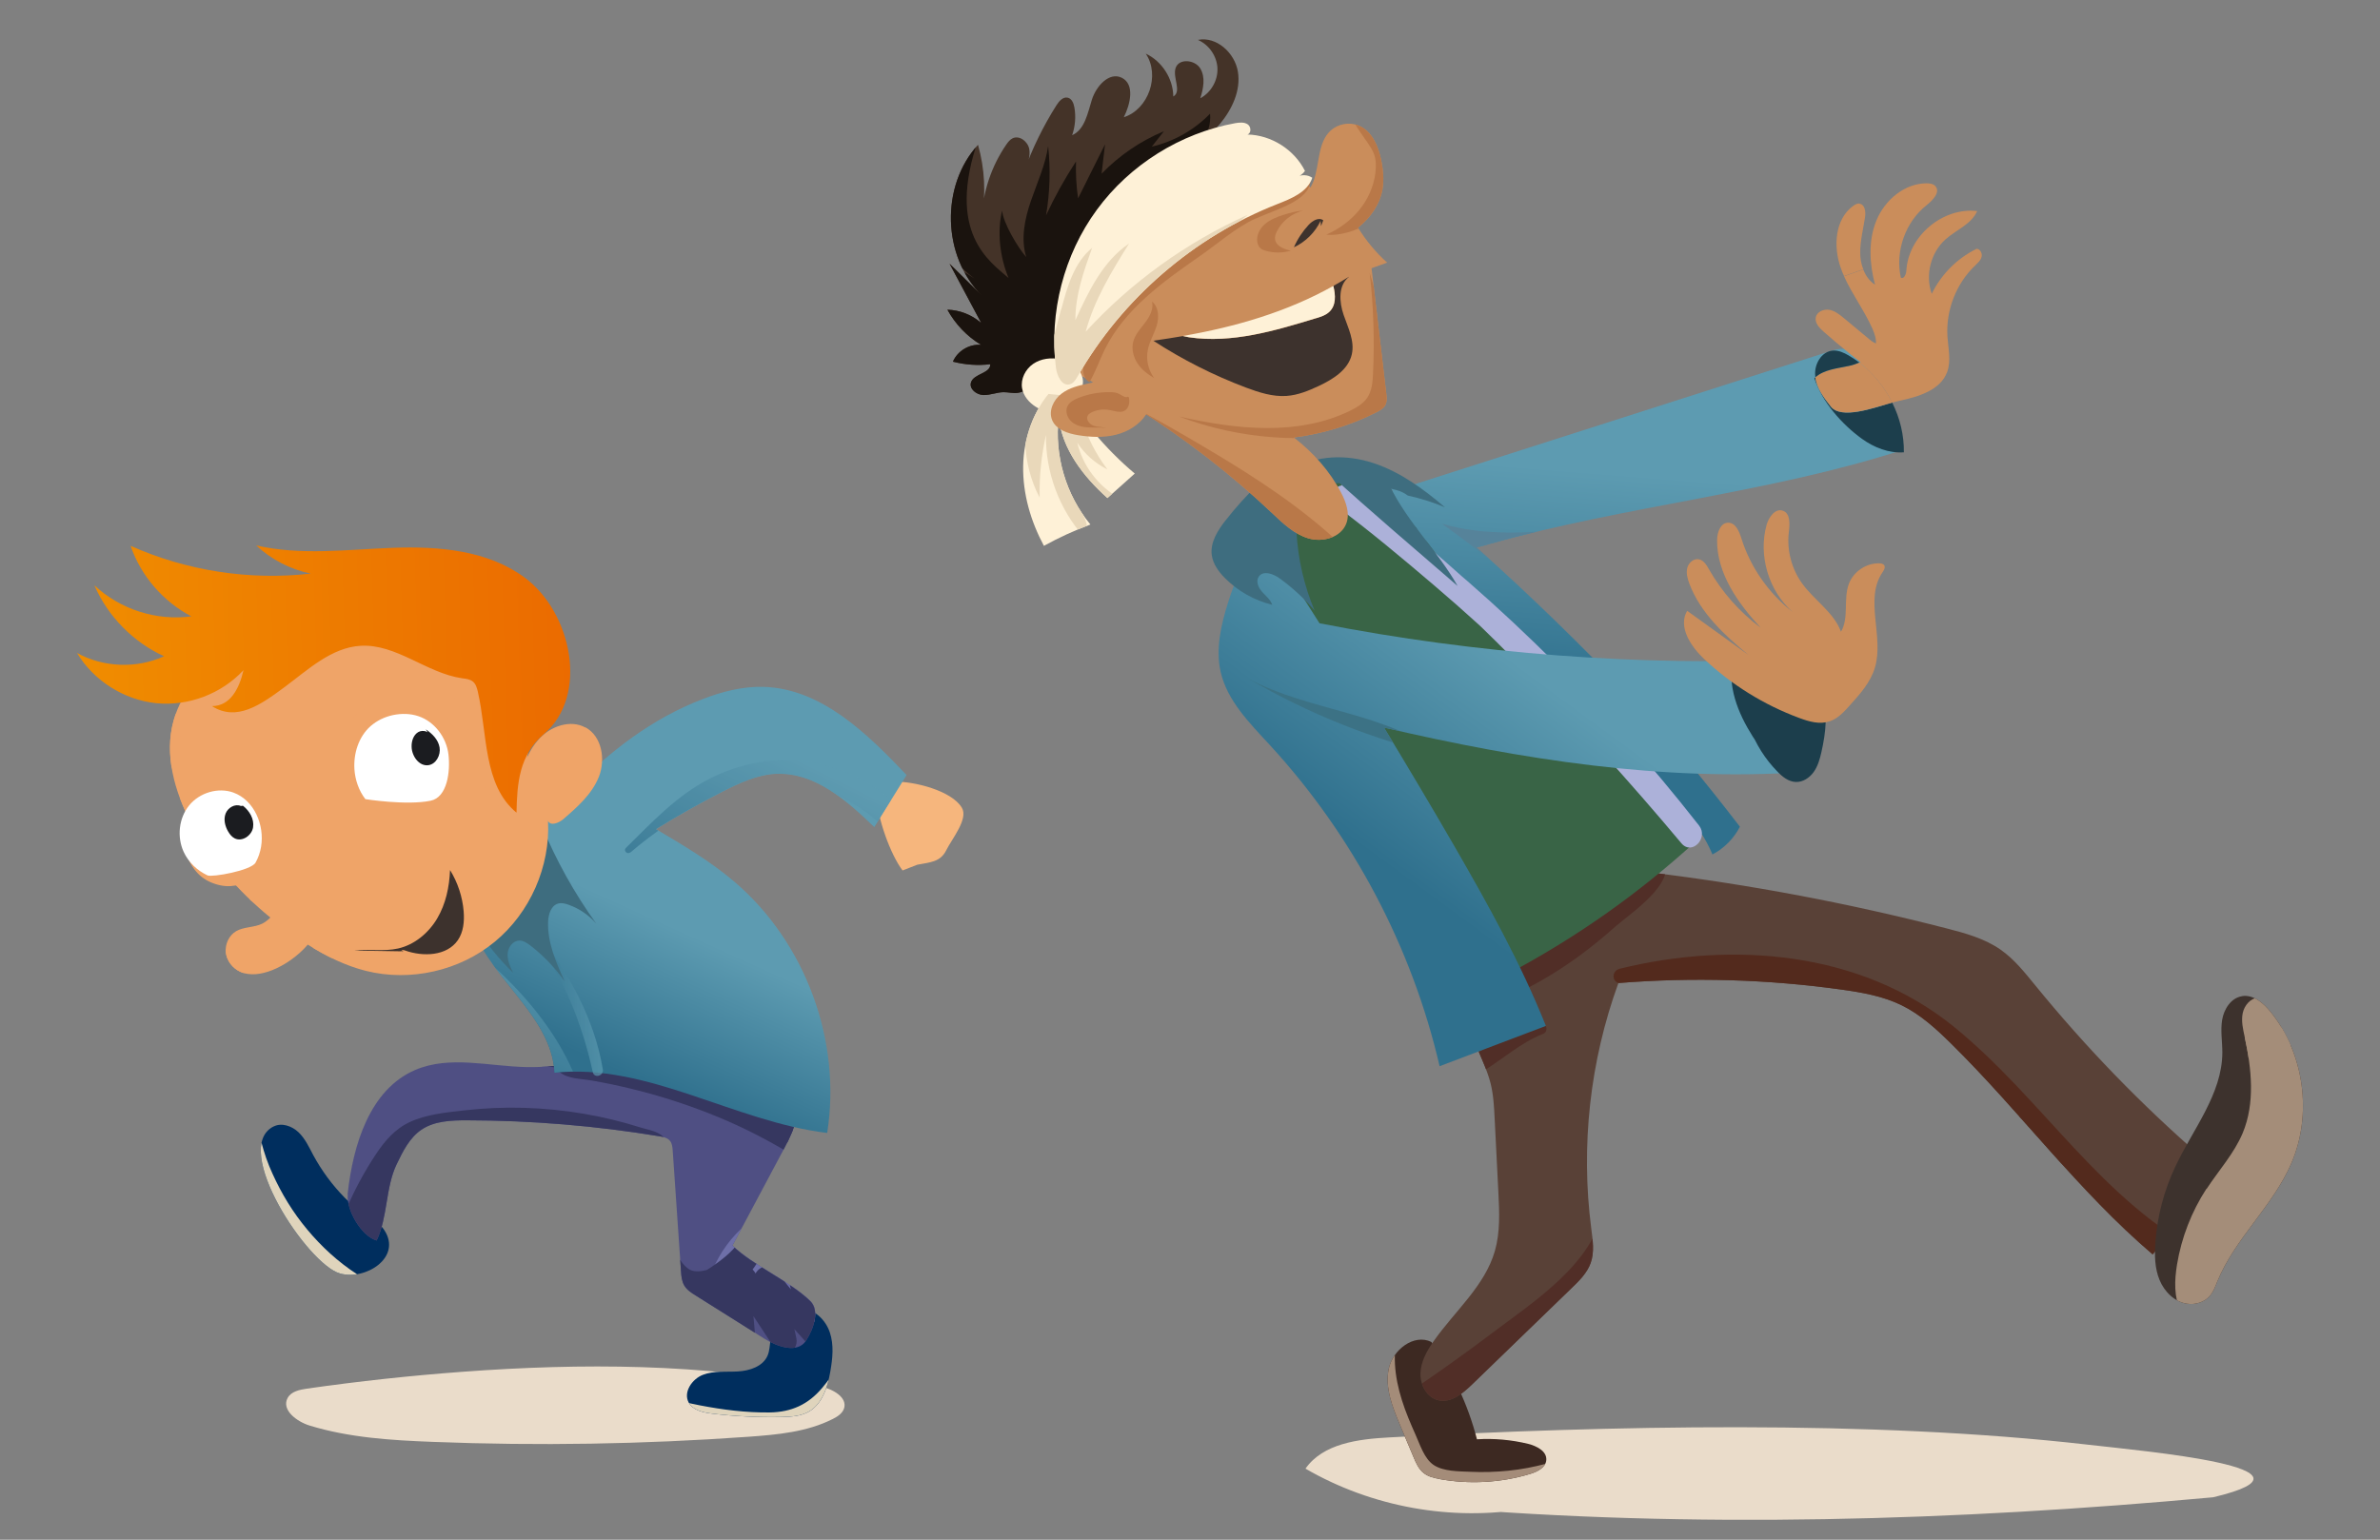 <?xml version="1.0" encoding="UTF-8"?>
<svg xmlns="http://www.w3.org/2000/svg" xmlns:xlink="http://www.w3.org/1999/xlink" viewBox="0 0 240.94 155.91">
  <rect x="0" y="0" width="240.94" height="155.91" fill="#808080" stroke="none"/>
  <defs>
    <style>
      .cls-1 {
        fill: none;
      }

      .cls-2 {
        fill: #3e6d7f;
      }

      .cls-3 {
        fill: #512e27;
      }

      .cls-4 {
        fill: #a48c79;
      }

      .cls-5 {
        fill: #eadcca;
      }

      .cls-6 {
        fill: #1a130e;
      }

      .cls-7 {
        opacity: .68;
      }

      .cls-7, .cls-8 {
        mix-blend-mode: multiply;
      }

      .cls-9 {
        fill: url(#New_Gradient_Swatch);
      }

      .cls-10 {
        fill: #dfd4bc;
      }

      .cls-11 {
        fill: url(#linear-gradient);
      }

      .cls-12 {
        fill: #532a1d;
      }

      .cls-13 {
        fill: #594137;
      }

      .cls-14 {
        fill: #3c7285;
      }

      .cls-15 {
        isolation: isolate;
      }

      .cls-16 {
        fill: #002e5e;
      }

      .cls-17 {
        fill: #1c3e4c;
      }

      .cls-18 {
        fill: #e9d8ba;
      }

      .cls-19 {
        clip-path: url(#clippath-11);
      }

      .cls-20 {
        clip-path: url(#clippath-16);
      }

      .cls-21 {
        clip-path: url(#clippath-10);
      }

      .cls-22 {
        clip-path: url(#clippath-15);
      }

      .cls-23 {
        clip-path: url(#clippath-13);
      }

      .cls-24 {
        clip-path: url(#clippath-14);
      }

      .cls-25 {
        clip-path: url(#clippath-12);
      }

      .cls-26 {
        clip-path: url(#clippath-1);
      }

      .cls-27 {
        clip-path: url(#clippath-3);
      }

      .cls-28 {
        clip-path: url(#clippath-4);
      }

      .cls-29 {
        clip-path: url(#clippath-2);
      }

      .cls-30 {
        clip-path: url(#clippath-7);
      }

      .cls-31 {
        clip-path: url(#clippath-6);
      }

      .cls-32 {
        clip-path: url(#clippath-9);
      }

      .cls-33 {
        clip-path: url(#clippath-8);
      }

      .cls-34 {
        clip-path: url(#clippath-5);
      }

      .cls-35 {
        fill: #b97848;
      }

      .cls-36 {
        fill: #4f4f83;
      }

      .cls-37 {
        fill: #3d2922;
      }

      .cls-38 {
        fill: #fef1d7;
      }

      .cls-39 {
        fill: #fff;
      }

      .cls-40 {
        fill: #1b1c20;
      }

      .cls-41 {
        fill: #6e6fa8;
      }

      .cls-42 {
        fill: #acb1d9;
      }

      .cls-43 {
        fill: #f6b67d;
      }

      .cls-44 {
        fill: url(#New_Gradient_Swatch-5);
      }

      .cls-45 {
        fill: url(#New_Gradient_Swatch-7);
      }

      .cls-46 {
        fill: url(#New_Gradient_Swatch-4);
      }

      .cls-47 {
        fill: url(#New_Gradient_Swatch-6);
      }

      .cls-48 {
        fill: url(#New_Gradient_Swatch-9);
      }

      .cls-49 {
        fill: url(#New_Gradient_Swatch-8);
      }

      .cls-50 {
        fill: url(#New_Gradient_Swatch-3);
      }

      .cls-51 {
        fill: url(#New_Gradient_Swatch-2);
      }

      .cls-52 {
        fill: #3d322d;
      }

      .cls-53 {
        fill: #efa468;
      }

      .cls-54 {
        fill: #443328;
      }

      .cls-55 {
        fill: #363760;
      }

      .cls-56 {
        fill: #ca8d5b;
      }

      .cls-57 {
        fill: #a48d79;
      }

      .cls-58 {
        fill: #a98757;
      }

      .cls-59 {
        clip-path: url(#clippath);
      }

      .cls-60 {
        fill: #396446;
      }

      .cls-61 {
        fill: #56839a;
      }
    </style>
    <clipPath id="clippath">
      <path class="cls-16" d="M27.69,114.07c.82-.42,1.86-.06,2.53.58s1.06,1.5,1.49,2.31c.86,1.59,1.94,3.05,3.21,4.34,1.09,1.11,3.15,2,3.98,3.25,1.83,2.77-1.88,5.12-4.48,4.4-3.27-.91-11.07-12.67-6.74-14.88Z"/>
    </clipPath>
    <clipPath id="clippath-1">
      <path class="cls-16" d="M84.06,138.86c.23-1.31.37-2.68-.05-3.94s-1.54-2.37-2.87-2.4c-1.61-.03-2.88,1.53-3.13,3.13-.09.55-.09,1.12-.31,1.63-.48,1.09-1.81,1.52-3,1.59s-2.43-.09-3.54.34-2.01,1.76-1.44,2.81c.44.79,1.47,1.01,2.37,1.12,2.35.28,4.72.39,7.08.34.93-.02,1.9-.08,2.71-.54,1.38-.79,1.9-2.5,2.18-4.07Z"/>
    </clipPath>
    <clipPath id="clippath-2">
      <path class="cls-36" d="M35.21,120.95c-.17,1.57,1.4,4.24,2.92,4.66,1.13-2.36.89-5.35,2.02-7.71.63-1.31,1.3-2.68,2.5-3.5,1.32-.9,3.02-.96,4.62-.96,6.51.01,13.03.55,19.45,1.61.42.07.88.16,1.13.5.19.26.22.6.25.92.28,4.08.56,8.16.84,12.24.03.5.08,1.02.33,1.45.26.45.72.75,1.16,1.02,2.3,1.45,4.6,2.9,6.9,4.34,1.35.85,3.41,1.57,4.27.23.75-1.17,1.42-3.04.43-4.01-2.05-2.01-5.83-3.62-7.88-5.62,1.74-3.27,3.48-6.53,5.22-9.8,1.09-2.05,2.17-4.64.85-6.55-1.01-1.46-2.97-1.81-4.73-2.05-3.7-.49-7.43-.99-11.16-.76-3.7.23-7.36,1.17-11.06,1.09-3.78-.08-7.75-1.2-11.23.29-4.61,1.97-6.31,7.6-6.85,12.59Z"/>
    </clipPath>
    <linearGradient id="New_Gradient_Swatch" data-name="New Gradient Swatch" x1="64.23" y1="191.81" x2="71.13" y2="177.75" gradientTransform="translate(-6.69 -80.93) rotate(-1.74)" gradientUnits="userSpaceOnUse">
      <stop offset="0" stop-color="#2f708d"/>
      <stop offset="1" stop-color="#5d9bb1"/>
    </linearGradient>
    <clipPath id="clippath-3">
      <path class="cls-9" d="M78.63,78.36c3.86-.15,7.1,2.71,9.88,5.39,1.09-1.76,2.18-3.51,3.27-5.27-4.01-4.23-8.66-8.77-14.49-8.93-2.11-.06-4.19.48-6.16,1.24-10.21,3.92-17.19,13.22-23.61,22.07,1.39,5.91,8.31,9.7,8.61,15.76,9.43-1,18.19,4.96,27.61,6.1,1.48-9.31-2.19-19.28-9.36-25.41-2.43-2.08-5.21-3.72-7.96-5.35,2.19-1.36,4.44-2.63,6.73-3.8,1.73-.89,3.55-1.73,5.49-1.81Z"/>
    </clipPath>
    <linearGradient id="New_Gradient_Swatch-2" data-name="New Gradient Swatch" x1="69.74" y1="60.38" x2="70.18" y2="59.5" gradientTransform="matrix(1,0,0,1,0,0)" xlink:href="#New_Gradient_Swatch"/>
    <linearGradient id="New_Gradient_Swatch-3" data-name="New Gradient Swatch" x1="77.8" y1="93.18" x2="84.83" y2="78.85" gradientTransform="matrix(1,0,0,1,0,0)" xlink:href="#New_Gradient_Swatch"/>
    <linearGradient id="New_Gradient_Swatch-4" data-name="New Gradient Swatch" x1="50.78" y1="113.2" x2="56.8" y2="100.95" gradientTransform="matrix(1,0,0,1,0,0)" xlink:href="#New_Gradient_Swatch"/>
    <linearGradient id="New_Gradient_Swatch-5" data-name="New Gradient Swatch" x1="54.04" y1="101.73" x2="60.79" y2="101.73" gradientTransform="matrix(1,0,0,1,0,0)" xlink:href="#New_Gradient_Swatch"/>
    <clipPath id="clippath-4">
      <path class="cls-53" d="M59.25,73.66c-1.51-.82-3.48-.13-4.65,1.13-.52.56-.92,1.21-1.24,1.9,1.14-4.84-.9-10.43-5.16-13.1-2.57-1.61-5.66-2.17-8.67-2.48-2.54-.26-5.13-.37-7.64.14-3.19.66-6.11,2.3-8.68,4.3-2.5,1.94-4.8,4.38-5.64,7.43-.95,3.43.09,7.13,1.74,10.28,1.96,3.74,4.78,6.97,8.06,9.65-.27.27-.56.49-.83.62-.82.4-1.83.3-2.62.75-.73.42-1.15,1.31-1.06,2.15.09.84.67,1.6,1.44,1.96,1,.46,2.19.26,3.22-.14,1.25-.48,2.65-1.44,3.64-2.6,1.83,1.16,3.79,2.13,5.89,2.66,4.49,1.12,9.47,0,13.04-2.95,3.57-2.94,5.63-7.62,5.39-12.24.24.55,1.08.22,1.54-.17,1.43-1.23,2.91-2.54,3.61-4.3.69-1.76.3-4.1-1.36-5Z"/>
    </clipPath>
    <linearGradient id="linear-gradient" x1="10.02" y1="150.83" x2="59.88" y2="150.83" gradientTransform="translate(-6.69 -80.93) rotate(-1.74)" gradientUnits="userSpaceOnUse">
      <stop offset="0" stop-color="#f08d00"/>
      <stop offset="1" stop-color="#eb6b00"/>
    </linearGradient>
    <clipPath id="clippath-5">
      <path class="cls-37" d="M145.7,149.76c3.05.56,6.22.38,9.19-.51.74-.22,1.6-.65,1.65-1.42.06-.89-.97-1.41-1.84-1.63-1.69-.41-3.45-.57-5.18-.46-.91-3.53-2.49-6.89-4.62-9.86-1.76-.86-3.91.8-4.31,2.72s.37,3.86,1.13,5.67c.46,1.08.91,2.17,1.37,3.25.26.62.54,1.27,1.08,1.67.44.33.99.47,1.54.56Z"/>
    </clipPath>
    <clipPath id="clippath-6">
      <path class="cls-13" d="M167.14,88.35c10.08,1.23,20.07,3.12,29.9,5.65,1.92.49,3.87,1.03,5.49,2.16,1.39.97,2.46,2.33,3.54,3.65,5.08,6.23,10.69,12.03,16.76,17.3.31.27.64.57.69.98.04.32-.12.64-.27.92-1.52,2.83-3.3,5.51-5.32,8.01-7.49-6.38-13.38-14.41-20.38-21.32-1.53-1.51-3.13-2.98-5.06-3.92-1.89-.92-4-1.29-6.09-1.58-7.47-1.04-15.05-1.26-22.56-.66-2.88,7.9-3.83,16.5-2.75,24.84.15,1.17.34,2.4-.06,3.51-.36,1.01-1.16,1.8-1.93,2.54-3.36,3.25-6.71,6.5-10.07,9.75-.94.91-2.12,1.9-3.4,1.61-1.15-.25-1.86-1.53-1.83-2.71s.63-2.27,1.31-3.24c2.13-3.06,5.21-5.61,6.23-9.19.54-1.9.45-3.92.35-5.89-.13-2.51-.25-5.01-.38-7.52-.06-1.19-.12-2.38-.41-3.54-.38-1.51-1.13-2.9-1.65-4.36-1.62-4.59-.72-9.99,2.31-13.81,3.03-3.82,8.08-5.92,12.92-5.39"/>
    </clipPath>
    <clipPath id="clippath-7">
      <path class="cls-52" d="M226.95,100.87c1.16-.2,2.2.7,2.94,1.62,3.4,4.23,4.22,10.37,2.06,15.34-1.87,4.31-5.68,7.56-7.47,11.91-.21.51-.39,1.04-.75,1.46-.55.66-1.48.94-2.33.81-1.27-.19-2.29-1.22-2.78-2.41s-.51-2.51-.42-3.79c.19-2.64.87-5.24,2-7.64,1.79-3.83,4.76-7.37,4.78-11.59,0-1.11-.2-2.22-.02-3.31s.89-2.21,1.98-2.39Z"/>
    </clipPath>
    <clipPath id="clippath-8">
      <path class="cls-57" d="M223.39,120.38c1.23-1.88,2.78-3.58,3.65-5.65,1.27-3.04.9-6.51.2-9.74-.17-.79-.36-1.6-.2-2.39s.79-1.55,1.59-1.57c.75-.02,1.36.56,1.86,1.11,3.67,4.03,6.61,9.16,6.32,14.6-.35,6.4-4.98,11.65-9.36,16.33-.79.84-1.65,1.73-2.79,1.97-1.58.33-3.19-.78-3.89-2.24s-.64-3.15-.38-4.75c.45-2.73,1.47-5.36,2.98-7.68Z"/>
    </clipPath>
    <linearGradient id="New_Gradient_Swatch-6" data-name="New Gradient Swatch" x1="150.46" y1="331.45" x2="154.66" y2="309.51" gradientTransform="translate(-21.64 -242.49) rotate(-6.32)" xlink:href="#New_Gradient_Swatch"/>
    <linearGradient id="New_Gradient_Swatch-7" data-name="New Gradient Swatch" x1="150.46" y1="331.45" x2="154.66" y2="309.51" gradientTransform="translate(-21.64 -242.49) rotate(-6.32)" xlink:href="#New_Gradient_Swatch"/>
    <clipPath id="clippath-9">
      <path class="cls-45" d="M149.45,55.44c.5-.12,1-.26,1.49-.4,13.73-3.85,28.12-5.1,41.68-9.48-1.11-2.49-2.21-4.98-3.32-7.47-.55-1.24-1.34-2.66-2.69-2.76-.48-.04-.96.11-1.42.26-14.4,4.61-28.79,9.22-43.19,13.83-.44-.09-.88-.17-1.32-.23.09.19.2.37.3.56-.41.13-.83.26-1.24.4l3.62,3.28s.02.03.03.04c.2.56.58,1.02,1.05,1.38,1.11,1.45,2.22,2.91,3.12,4.48,8.5,7.35,17.45,15.34,23.09,22.78,1.04,1.38,2.05,2.81,2.71,4.41,1.18-.62,2.17-1.62,2.78-2.81-3.51-4.56-7.15-9.03-11.11-13.2-4.71-4.94-10.13-10.25-15.56-15.08Z"/>
    </clipPath>
    <linearGradient id="New_Gradient_Swatch-8" data-name="New Gradient Swatch" x1="124.12" y1="345.48" x2="140.63" y2="327.54" gradientTransform="translate(-21.64 -242.49) rotate(-6.32)" xlink:href="#New_Gradient_Swatch"/>
    <linearGradient id="New_Gradient_Swatch-9" data-name="New Gradient Swatch" x1="124.12" y1="345.48" x2="140.63" y2="327.54" gradientTransform="translate(-21.64 -242.49) rotate(-6.32)" xlink:href="#New_Gradient_Swatch"/>
    <clipPath id="clippath-10">
      <path class="cls-48" d="M182.15,66.77c-16.26.69-32.6-.54-48.57-3.66-1.85-2.93-3.71-5.85-5.6-8.75-1.88,1.75-2.89,4.22-3.66,6.66-.71,2.26-1.27,4.68-.75,7,.67,2.95,2.95,5.21,5,7.44,8.39,9.12,14.37,20.43,17.17,32.5,3.59-1.36,7.17-2.72,10.76-4.08-2.53-6.33-5.86-12.3-9.27-18.21-2.33-4.03-4.71-8.02-7.12-12,13.94,3.25,28.16,5.47,42.4,4.51l-.34-11.41Z"/>
    </clipPath>
    <clipPath id="clippath-11">
      <path class="cls-56" d="M139.96,19.09c.16-.93.06-1.88-.12-2.81-.29-1.44-.93-3-2.29-3.56-.93-.39-2.07-.19-2.82.48-1.38,1.25-1.11,3.46-1.78,5.2-.08.2-.18.39-.28.58-1.32-1.11-2.68-2.17-4.08-3.18-1.7-1.23-3.55-2.41-5.63-2.66-1.4-.16-2.81.11-4.17.48-3.89,1.08-7.53,3.03-10.57,5.68-1.55,1.35-2.99,2.94-3.63,4.9-.6,1.83-.45,3.8-.29,5.71.12,1.5.26,3.06,1,4.37.55.99,1.4,1.75,2.32,2.42-.05.12-.07.25,0,.41.96.48,1.91.98,2.85,1.5,1.59,1.03,3.2,2.03,4.88,2.9,4.79,3.04,9.29,6.53,13.42,10.43,1.1,1.04,2.23,2.14,3.68,2.57,1.45.43,3.3-.08,3.84-1.49.39-1.02-.01-2.16-.52-3.13-1.14-2.2-2.82-4.06-4.78-5.59,2.91-.38,5.76-1.23,8.38-2.57.33-.17.68-.36.86-.69.2-.36.16-.79.11-1.2-.5-4.23-.99-8.45-1.49-12.68.53-.19,1.06-.38,1.58-.57-1.15-1.03-2.14-2.23-2.95-3.54,1.26-.99,2.23-2.38,2.49-3.95Z"/>
    </clipPath>
    <clipPath id="clippath-12">
      <path class="cls-54" d="M99.28,32.66c-.93-.8-2.14-1.27-3.37-1.3.8,1.46,1.98,2.7,3.41,3.56-1.18-.11-2.39.61-2.85,1.7,1.23.32,2.52.41,3.78.26.04.94-1.67.94-1.95,1.84-.21.66.56,1.26,1.25,1.28s1.36-.28,2.05-.29c.48,0,.95.13,1.42.07.76-.09,1.37-.65,1.9-1.21,6.06-6.4,8.08-15.9,14.4-22.04,1.38-1.34,2.95-2.5,4.18-3.98,1.23-1.48,2.13-3.39,1.82-5.29s-2.16-3.6-4.05-3.22c1.13.49,1.93,1.65,1.98,2.88s-.66,2.46-1.74,3.03c.32-.99.54-2.13,0-3.02s-2.15-1.04-2.49-.06c-.34.97.65,2.38-.24,2.9-.02-1.81-1.14-3.57-2.79-4.34,1.48,2.18.29,5.64-2.22,6.44.67-1.34,1.13-3.34-.21-4-1.28-.62-2.59.86-3.02,2.22s-.71,3.02-2,3.6c.31-.89.39-1.87.23-2.8-.07-.42-.26-.91-.68-1-.48-.11-.88.36-1.14.77-1.33,2.1-2.43,4.35-3.28,6.69.33-.71.67-1.48.53-2.25s-1-1.44-1.7-1.09c-.26.13-.45.38-.62.62-1.52,2.2-2.39,4.84-2.51,7.51.46-2.48.33-5.06-.36-7.48-3.81,4.15-3.63,11.33.4,15.27-1.09-1.08-2.19-2.15-3.28-3.23,1.06,1.98,2.11,3.96,3.17,5.93Z"/>
    </clipPath>
    <clipPath id="clippath-13">
      <path class="cls-38" d="M131.2,17.97c.36-.12.69-.35.91-.66-1.08-2.16-3.41-3.64-5.83-3.69.41-.12.39-.79.03-1.03s-.83-.19-1.25-.12c-5.56,1.01-10.68,4.21-14.02,8.77-3.34,4.55-4.85,10.41-4.14,16.01.11.83.62,1.9,1.42,1.66.37-.11.59-.48.78-.81,4.51-7.86,11.76-14.12,20.2-17.43,1.43-.56,3.07-1.22,3.55-2.67-.48-.33-1.17-.35-1.67-.03Z"/>
    </clipPath>
    <clipPath id="clippath-14">
      <path class="cls-38" d="M114.88,47.95l-2.77,2.48c-2.43-2.18-4.59-4.95-4.93-8.19-.46,3.86.73,7.88,3.21,10.87-1.62.6-3.2,1.33-4.71,2.16-1.33-2.48-2.15-5.27-2.1-8.09s1.03-5.65,2.94-7.72c.23-.25.49-.5.83-.54,1.96,3.42,4.52,6.5,7.54,9.04Z"/>
    </clipPath>
    <clipPath id="clippath-15">
      <path class="cls-56" d="M112.22,38.39l-1.96.42c-.99.21-2.01.44-2.81,1.06s-1.32,1.72-.94,2.66c.41.99,1.6,1.37,2.66,1.54,1.25.2,2.54.26,3.77-.04s2.4-1,3.08-2.06c.08-.12.14-.3.03-.4s-.25.18-.11.16"/>
    </clipPath>
    <clipPath id="clippath-16">
      <path class="cls-58" d="M350.15,87.12c-.71-2.52-2.05-4.85-3.86-6.74,1.24,2.23,1.94,4.76,2.01,7.31-.98.35-1.88.93-2.6,1.68,1.44,6.21.88,12.87-1.58,18.75s-6.79,10.96-12.22,14.31c-2.85,1.76-6.04,3.06-9.38,3.4-3.02.31-6.11-.18-8.88-1.41,2.62-.49,3.41-.31,5.26-2.25-6.42.7-9.06-.44-11.93-4.49,1.72.9,3.85.96,5.62.15-2.7.35-5.51-1.53-6.22-4.15,1.14,2.06,4.33,2.58,6.06.99,1.14-1.05,1.55-2.67,1.69-4.21.35-4.05-.86-8.05-1.65-12.04-1.41-7.09-1.51-14.53.52-21.46,1.32-4.53,3.87-9.11,8.21-10.95,3.13-1.32,6.81-.98,9.9.44s5.63,3.85,7.67,6.57c1.8-2.18,5.07-2.81,7.75-1.89s4.74,3.19,5.93,5.75,1.58,5.43,1.7,8.26c-1.41.48-2.76,1.16-4,1.99Z"/>
    </clipPath>
  </defs>
  <g class="cls-15">
    <g id="Lag_1" data-name="Lag 1">
      <g id="Sanselege">
        <g>
          <path class="cls-5" d="M85.43,142.67c.43-1.19-1.17-2.05-2.41-2.29-11.88-2.32-24.1-2.37-36.16-1.48-5.28.39-10.55.96-15.79,1.71-.74.11-1.59.28-1.95.94-.66,1.21.92,2.4,2.23,2.8,4.02,1.23,8.26,1.49,12.45,1.65,10.67.42,21.35.24,32-.52,2.92-.21,5.92-.48,8.53-1.81.45-.23.92-.53,1.1-1.01Z"/>
          <path class="cls-43" d="M92.86,87.56c1.31-.25,2.34-.27,2.93-1.46s2.27-3.18,1.58-4.32c-1.04-1.72-4.81-2.67-6.82-2.63-.62.01-1.34.13-1.64.67-.16.28-.17.63-.15.95.07,2.06,1.37,5.73,2.61,7.37"/>
          <g>
            <path class="cls-16" d="M27.69,114.07c.82-.42,1.86-.06,2.53.58s1.06,1.5,1.49,2.31c.86,1.59,1.94,3.05,3.21,4.34,1.09,1.11,3.15,2,3.98,3.25,1.83,2.77-1.88,5.12-4.48,4.4-3.27-.91-11.07-12.67-6.74-14.88Z"/>
            <g class="cls-59">
              <path class="cls-10" d="M24.28,111.62c-.28,2.34.35,4.95,1.11,7.15.79,2.31,1.97,4.49,3.43,6.45s3.14,3.63,5.07,5.08,4.25,2.88,6.64,3.41c1.19.27,2.1-1.52.87-2.07-2.07-.94-4.1-1.77-5.97-3.1s-3.47-2.92-4.85-4.69-2.47-3.72-3.32-5.76c-.89-2.17-1.22-4.38-1.73-6.64-.17-.77-1.19-.5-1.27.17h0Z"/>
            </g>
          </g>
          <g>
            <path class="cls-16" d="M84.06,138.86c.23-1.31.37-2.68-.05-3.94s-1.54-2.37-2.87-2.4c-1.61-.03-2.88,1.53-3.13,3.13-.09.55-.09,1.12-.31,1.63-.48,1.09-1.81,1.52-3,1.59s-2.43-.09-3.54.34-2.01,1.76-1.44,2.81c.44.79,1.47,1.01,2.37,1.12,2.35.28,4.72.39,7.08.34.93-.02,1.9-.08,2.71-.54,1.38-.79,1.9-2.5,2.18-4.07Z"/>
            <g class="cls-26">
              <path class="cls-10" d="M86.22,135.57c.05.91-.89,1.95-1.37,2.7s-1.01,1.56-1.62,2.27c-1.42,1.68-3.11,2.45-5.32,2.48-4.78.06-9.42-1.21-14.02-2.32-1.59-.38-2.25,2.01-.67,2.45,2.81.77,5.68,1.41,8.56,1.83s5.74.81,8.47.18c2.24-.52,4-2.05,5.28-3.9.97-1.4,2.95-4.3,1.85-6-.32-.49-1.2-.34-1.16.31h0Z"/>
            </g>
          </g>
          <g>
            <path class="cls-36" d="M35.21,120.95c-.17,1.57,1.4,4.24,2.92,4.66,1.13-2.36.89-5.35,2.02-7.71.63-1.31,1.3-2.68,2.5-3.5,1.32-.9,3.02-.96,4.62-.96,6.51.01,13.03.55,19.45,1.61.42.07.88.16,1.13.5.19.26.22.6.25.92.28,4.08.56,8.16.84,12.24.03.5.08,1.02.33,1.45.26.45.72.75,1.16,1.02,2.3,1.45,4.6,2.9,6.9,4.34,1.35.85,3.41,1.57,4.27.23.75-1.17,1.42-3.04.43-4.01-2.05-2.01-5.83-3.62-7.88-5.62,1.74-3.27,3.48-6.53,5.22-9.8,1.09-2.05,2.17-4.64.85-6.55-1.01-1.46-2.97-1.81-4.73-2.05-3.7-.49-7.43-.99-11.16-.76-3.7.23-7.36,1.17-11.06,1.09-3.78-.08-7.75-1.2-11.23.29-4.61,1.97-6.31,7.6-6.85,12.59Z"/>
            <g class="cls-29">
              <path class="cls-41" d="M75.54,123.97c-1.47,1.24-2.65,2.83-3.39,4.61l1.68-.81c-.01,1.19.12,2.38.4,3.54.69-.22.42-1.36.94-1.87.46-.45,1.22-.16,1.77.17,2.57,1.53,4.9,3.47,6.86,5.73.61-.11,1.03-.71,1.14-1.31s-.04-1.23-.2-1.83c-1-3.72-2.66-7.32-5.22-10.2"/>
              <path class="cls-36" d="M83.79,116.67c-3.34-3.76-8.23-6.06-12.89-7.7-4.74-1.66-10.05-2.77-15.09-2.51-1.41.07-1.41,2.11,0,2.19,4.9.29,9.6.87,14.28,2.48s8.69,4.2,13.01,6.44c.59.3,1.13-.41.7-.9h0Z"/>
              <path class="cls-55" d="M85.29,117.81c-1.85-1.95-4.38-3.41-6.69-4.74s-4.9-2.57-7.47-3.58c-5.21-2.04-10.74-3.31-16.32-3.65-1.36-.08-1.33,1.98,0,2.1,5.33.47,10.57,1.56,15.6,3.39,2.51.91,4.95,2,7.31,3.26s4.53,2.88,6.9,4.11c.56.29,1.14-.41.69-.89h0Z"/>
              <path class="cls-55" d="M56.65,108.56c.86.7,2.19.66,3.25.85,1.32.23,2.63.5,3.93.82,2.68.64,5.32,1.48,7.88,2.48,5.14,2,9.85,4.82,14.24,8.13.98.74,2.28-.93,1.32-1.71-4.35-3.59-9.33-6.36-14.59-8.37-2.65-1.01-5.36-1.78-8.14-2.34-1.33-.27-2.67-.47-4.01-.62-1.16-.13-2.75-.53-3.81.07-.23.13-.32.52-.09.71h0Z"/>
              <path class="cls-55" d="M64.25,116.98c.49.25.96.52,1.46.74s1.02.13,1.35-.35c.39-.57.62-1.43.22-2.08-.43-.71-1.68-.89-2.39-1.11-1.9-.6-3.85-1.08-5.82-1.41-3.98-.67-8.02-.8-12.03-.34-1.84.21-3.82.39-5.52,1.17-1.54.7-2.6,1.96-3.51,3.34-2.15,3.26-3.74,6.91-4.81,10.66-.32,1.11,1.01,2.25,2.03,1.56,1.45-.97,2.67-2.19,3.56-3.7.42-.72.75-1.49,1.01-2.28.11-.33.65-1.59.58-1.71.91,1.5,2.99.19,2.31-1.35-1-2.26-3.99-1.29-4.9.48-.54,1.06-.7,2.25-1.29,3.3-.65,1.17-1.56,2.14-2.67,2.88l2.03,1.56c.85-3,2.03-5.88,3.57-8.59.71-1.25,1.46-2.69,2.69-3.51s2.93-.97,4.34-1.17c6.66-.97,13.19-.12,19.58,1.82l-.76-.76.06.24.85-.49c-.57,0-1.12.05-1.69.09-.5.03-.78.75-.27,1.01h0Z"/>
              <path class="cls-55" d="M79.31,127.46c.55,2.75,1.5,5.41,2.19,8.13l1.95-.82c-1.61-2.11-3.34-4.14-5.01-6.2-.74-.91-2.39.07-1.99,1.16.78,2.09,1.39,4.23,1.82,6.42l2.25-.95c-1.37-2.13-2.74-4.26-4.12-6.4-.35-.55-1.14-.85-1.73-.45-.91.61-1.18,1.53-1.12,2.59.07,1.32.21,2.64.33,3.96l2.39-.65c-1.04-1.38-1.95-2.83-2.75-4.36-.56-1.07-2-.66-2.36.31-.14.37-.43.53-.79.63l1.64,1.25s1.1-.63,1.32-.78c.6-.42,1.17-.88,1.68-1.39.99-.98,1.81-2.14,2.41-3.4.73-1.51-1.49-2.83-2.26-1.32-.65,1.27-1.85,2.21-3,3.01-1.06.73-2.37,1.45-3.65.83-2.57-1.26-2.6-5.22-3.3-7.59l-.62,1.53c-.3.19-.14-.24-.05.23.06.28.16.57.22.86.15.68.31,1.36.54,2.02.4,1.19.89,2.39,1.65,3.4.68.9,1.58,1.67,2.72,1.88,1.37.25,2.96-.21,4.21-.73.68-.28,1.15-.9.95-1.67-.17-.64-.99-1.23-1.67-.95-.91.37-2.57,1.12-3.48.46-.98-.71-1.47-2.17-1.83-3.26-.41-1.26-.46-2.8-1.3-3.87-.8-1.02-2.2-1.37-3.33-.7-.51.31-.78.95-.62,1.53.98,3.52,1.28,8.13,5.35,9.53,1.82.63,3.73,0,5.27-1.03s3.3-2.41,4.19-4.15l-2.26-1.32c-.67,1.41-1.6,2.65-2.83,3.62s-2.78,1.47-2.92,3.27c-.07.86.88,1.45,1.64,1.25,1.28-.35,2.14-1.22,2.59-2.44l-2.36.31c.8,1.53,1.72,2.98,2.76,4.36.67.89,2.52.77,2.39-.65-.07-.84-.15-1.68-.22-2.52-.03-.36-.07-.72-.1-1.08-.02-.22.07-.93-.17-.77l-1.73-.45c1.39,2.12,2.78,4.24,4.17,6.36.78,1.18,2.53.43,2.25-.95-.44-2.19-1.06-4.32-1.89-6.4l-1.99,1.16c1.67,1.94,3.29,3.93,5.02,5.81.69.76,2.16-.03,1.78-1.04-1.01-2.69-1.78-5.48-2.93-8.12-.34-.79-1.47-.2-1.32.56h0Z"/>
            </g>
          </g>
          <g>
            <path class="cls-9" d="M78.63,78.36c3.86-.15,7.1,2.71,9.88,5.39,1.09-1.76,2.18-3.51,3.27-5.27-4.01-4.23-8.66-8.77-14.49-8.93-2.11-.06-4.19.48-6.16,1.24-10.21,3.92-17.19,13.22-23.61,22.07,1.39,5.91,8.31,9.7,8.61,15.76,9.43-1,18.19,4.96,27.61,6.1,1.48-9.31-2.19-19.28-9.36-25.41-2.43-2.08-5.21-3.72-7.96-5.35,2.19-1.36,4.44-2.63,6.73-3.8,1.73-.89,3.55-1.73,5.49-1.81Z"/>
            <g class="cls-27">
              <path class="cls-51" d="M69.96,60.43c.63,0,.63-.98,0-.98s-.63.98,0,.98h0Z"/>
              <g class="cls-7">
                <path class="cls-50" d="M63.82,86.32c4.62-3.96,11.29-7.88,17.63-6.77,6.3,1.11,10.71,6.12,12.78,11.92.53,1.48,2.88.87,2.39-.66-2.14-6.64-7.4-12.45-14.51-13.64-3.57-.6-7.2.09-10.41,1.75s-5.76,4.4-8.33,6.93c-.3.29.14.72.45.45h0Z"/>
              </g>
              <g class="cls-7">
                <path class="cls-46" d="M48.2,97.51c2.38,2.79,4.77,5.55,6.52,8.81s2.69,6.78,2.6,10.5c-.04,1.43,2.11,1.4,2.21,0,.58-7.94-4.96-15.09-10.68-19.96-.45-.38-1.02.2-.64.64h0Z"/>
              </g>
            </g>
          </g>
          <g class="cls-7">
            <path class="cls-44" d="M54.02,94.96c3.05,4,4.92,8.72,5.99,13.6.15.67,1.13.38,1.02-.28-.86-5.09-3.38-9.67-6.55-13.67-.2-.25-.65.09-.45.35h0Z"/>
          </g>
          <path class="cls-2" d="M45.79,88.33c-.39-1.34-.65-2.79-.24-4.12.4-1.3,1.42-2.35,2.61-3.03,1.7-.98,4.09-1.16,5.46.24.59.61.91,1.42,1.23,2.2,1.45,3.5,3.3,6.83,5.51,9.9-.75-.86-1.71-1.52-2.78-1.9-.35-.13-.74-.23-1.1-.12-.69.21-.95,1.05-.99,1.77-.1,2.12.79,4.16,1.67,6.09-.97-1.37-2.14-2.6-3.47-3.62-.33-.25-.69-.5-1.1-.5-.67,0-1.17.69-1.2,1.36s.26,1.3.56,1.9c-2.9-2.77-5.05-6.31-6.17-10.17Z"/>
          <g>
            <path class="cls-53" d="M59.25,73.66c-1.51-.82-3.48-.13-4.65,1.13-.52.56-.92,1.21-1.24,1.9,1.14-4.84-.9-10.43-5.16-13.1-2.57-1.61-5.66-2.17-8.67-2.48-2.54-.26-5.13-.37-7.64.14-3.19.66-6.11,2.3-8.68,4.3-2.5,1.94-4.8,4.38-5.64,7.43-.95,3.43.09,7.13,1.74,10.28,1.96,3.74,4.78,6.97,8.06,9.65-.27.27-.56.49-.83.62-.82.4-1.83.3-2.62.75-.73.42-1.15,1.31-1.06,2.15.09.84.67,1.6,1.44,1.96,1,.46,2.19.26,3.22-.14,1.25-.48,2.65-1.44,3.64-2.6,1.83,1.16,3.79,2.13,5.89,2.66,4.49,1.12,9.47,0,13.04-2.95,3.57-2.94,5.63-7.62,5.39-12.24.24.55,1.08.22,1.54-.17,1.43-1.23,2.91-2.54,3.61-4.3.69-1.76.3-4.1-1.36-5Z"/>
            <g class="cls-28">
              <path class="cls-53" d="M17.35,69.63c-.22.87-.37,1.76-.45,2.65-.1,1.05-.11,2.11.02,3.15.32,2.66,1.47,5.15,2.77,7.49"/>
              <path class="cls-53" d="M26.38,91.74c-.63-.56-1.38-1.73-2.14-2.06-1.19-.51-2.32-.02-3.33-1.1,1.79.91,3.53-1,3.62-2.69.18-3.34-3.46-4.14-5.89-3.09-.49.21-.85-.33-.8-.75.36-2.66,3.73-3.1,5.83-2.31,2.62.99,4.4,3.71,4.22,6.5-.4,6.3-9.08,8.44-12.06,2.71-1.01-1.95,1.79-3.77,2.93-1.83.14.24.3.45.48.64"/>
              <path class="cls-53" d="M21.1,96.32c.27,1.03,1.22,1.78,2.25,2.05s2.12.14,3.15-.12c.75-.18,1.5-.43,2.13-.87s1.16-1.08,1.32-1.84"/>
              <path class="cls-53" d="M31.21,96.18c2.66,1.11,5.56,1.61,8.44,1.71,1.69.06,3.39,0,5.03-.39,6.04-1.41,10.64-7.49,10.34-13.69"/>
              <path class="cls-53" d="M55.92,81.34l-.16-1.13c-.06-.46-.22-1.02-.68-1.1-.14-.02-.3,0-.43-.05-.34-.13-.29-.62-.15-.96.24-.58.55-1.13.93-1.62.52-.68,1.24-1.31,2.1-1.33s1.74.84,1.44,1.64c-.65-.64-1.9-.48-2.37.31-.38.64-.25,1.44-.17,2.18s.05,1.59-.51,2.07Z"/>
              <path class="cls-53" d="M51.87,80.32c-1.58-3.28-.52-7.13-2.13-10.42-1.26-2.57-3.6-3.9-6.25-4.64-2.64-1.36-5.58-2.36-8.15-2.18-1.96.13-3.29,1.02-4.78,2.19-.98.77-1.77,1.78-2.91,2.32-1.95.93-3.85.39-5.83-.11-2.27-.57-3.02,2.79-.85,3.49,4.07,1.33,7.14,1.08,10.48-1.65.92-.75,1.74-1.98,2.89-2.36,2.03-.68,4.18-.11,6.11.48,1.41.43,2.76.88,4.15,1.21,1.3,1.56,2.34,3.17,2.87,5.43.61,2.61,1.03,5.13,2.7,7.3.79,1.03,2.26.1,1.7-1.06Z"/>
              <path class="cls-53" d="M46.56,75.7c-.29-2.51-2.2-4.51-4.69-4.95-2.43-.44-5.25.52-6.61,2.66-1.79,2.81.51,6.09,2.39,8.21,1.56,1.76,3.93-.88,2.47-2.63-.74-.88-2.62-2.97-1.6-4.05.76-.79,2.06-1.06,3.1-.77,2.72.77,1.55,3.55,1.22,5.44-.09.49.25.97.77.96,2.36-.07,3.18-2.91,2.95-4.88Z"/>
            </g>
          </g>
          <path class="cls-53" d="M24.38,87.78s-.06.06-.07.07c-.09.11.06-.03-.04.03s-.19.12-.29.17c-.02.01-.18.09-.08.04s-.06.02-.09.03c-.05.02-.11.02-.16.04-.06,0-.04,0,.06,0-.03,0-.06,0-.09,0-.06,0-.12,0-.18,0-.06,0-.04,0,.06,0-.24-.03-.28-.04-.12-.02-.13-.02-.25-.05-.37-.08-.25-.07-.51-.14-.75-.23-.04-.02-.22-.11-.04-.01-.06-.03-.13-.06-.19-.1s-.13-.07-.19-.11c-.03-.02-.2-.17-.05-.03-.11-.1-.22-.19-.31-.3-.05-.05-.1-.11-.14-.17.14.17,0,0-.03-.05-.08-.12-.16-.25-.22-.38-.03-.06-.08-.13-.1-.2.06.23,0,.01-.01-.04-.11-.3-.21-.61-.29-.92-.11-.47-.6-.75-1.06-.69-.43.06-.89.47-.83.94.06.51.16.96.37,1.42.18.39.42.74.7,1.07.53.63,1.24,1.05,2.02,1.28.36.11.72.17,1.09.19.22.01.43,0,.65-.04.05,0,.23-.04.03,0,.12-.02.25-.03.37-.06.78-.17,1.31-.78,1.27-1.6-.03-.52-.64-.64-.93-.25h0Z"/>
          <path class="cls-39" d="M23.65,80.26c-1.56-.57-3.45,0-4.5,1.29-1.05,1.29-1.25,3.19-.56,4.7.48,1.05,1.37,1.9,2.42,2.39.46.21,4.41-.49,4.86-1.29.28-.5.47-1.06.56-1.61.37-2.19-.7-4.72-2.79-5.48Z"/>
          <path class="cls-39" d="M43.59,81.08c1.7-.35,2.01-2.96,1.81-4.68-.2-1.72-1.4-3.33-3.04-3.88-.83-.28-1.73-.29-2.59-.11-.83.18-1.62.56-2.26,1.12-1.2,1.07-1.73,2.75-1.63,4.36.07,1.08.45,2.18,1.11,3.03,0,0,4.18.66,6.6.16Z"/>
          <path class="cls-40" d="M24.38,81.61c-.59-.25-1.31.17-1.54.77s-.06,1.29.27,1.84c.16.27.37.53.65.67.75.38,1.73-.28,1.86-1.12s-.36-1.66-1.02-2.18"/>
          <path class="cls-40" d="M43.67,74.67c-.05-.57-.84-.83-1.33-.54s-.69.92-.67,1.49c.02.95.76,1.99,1.7,1.86.78-.11,1.26-1.02,1.13-1.8s-.74-1.4-1.4-1.83"/>
          <path class="cls-52" d="M35.88,96.25c1.47-.18,2.99.12,4.43-.21,1.66-.38,3.08-1.57,3.95-3.04s1.23-3.19,1.3-4.9c.78,1.26,1.26,2.71,1.38,4.19.08,1.01-.02,2.08-.59,2.91-1.11,1.61-3.51,1.7-5.36,1.04-.12-.04-.27-.07-.34.03s.2.18.15.06"/>
          <path class="cls-11" d="M9.57,59.28c2.59,2.43,6.29,3.61,9.8,3.13-2.85-1.49-5.1-4.09-6.15-7.14,5.69,2.54,12.06,3.52,18.24,2.81-2.06-.42-3.99-1.42-5.52-2.85,4.52,1.04,9.23.41,13.86.24s9.58.25,13.31,3.01c4.8,3.55,6.51,11.97,1.96,15.84-2.52,2.14-2.72,4.99-2.78,7.97-3.39-2.8-2.93-7.98-3.92-12.27-.09-.37-.2-.76-.49-1-.3-.25-.71-.29-1.1-.34-3.59-.52-6.65-3.49-10.26-3.29-2.97.17-5.33,2.42-7.72,4.19s-4.83,3.52-7.34,1.92c1.88-.01,2.77-1.81,3.19-3.64-2.22,2.4-5.61,3.68-8.86,3.34s-6.31-2.28-7.99-5.08c2.67,1.47,6.04,1.6,8.81.33-3.11-1.42-5.67-4.01-7.04-7.15Z"/>
        </g>
        <g>
          <path class="cls-5" d="M145.37,152.61c25.93,2.2,52.76,1.38,78.68-1,12.44-2.95-6.98-4.67-12.63-5.32-22.08-2.54-48.61-1.94-70.8-.74-3.12.17-6.67.61-8.46,3.16,6.72,3.9,14.82,5.36,22.47,4.04"/>
          <g>
            <path class="cls-37" d="M145.7,149.76c3.05.56,6.22.38,9.19-.51.74-.22,1.6-.65,1.65-1.42.06-.89-.97-1.41-1.84-1.63-1.69-.41-3.45-.57-5.18-.46-.91-3.53-2.49-6.89-4.62-9.86-1.76-.86-3.91.8-4.31,2.72s.37,3.86,1.13,5.67c.46,1.08.91,2.17,1.37,3.25.26.62.54,1.27,1.08,1.67.44.33.99.47,1.54.56Z"/>
            <g class="cls-34">
              <path class="cls-4" d="M140.77,134.08c-1.47,2.52-1.3,5.39-.55,8.13.38,1.39.9,2.74,1.47,4.07.51,1.19,1,2.53,2.01,3.4s2.44,1.08,3.77,1.22c1.51.16,3.04.19,4.55.09,3.11-.21,6.13-.96,8.99-2.19,1.05-.45.28-2.31-.79-1.86-2.4,1-4.92,1.72-7.51,1.98-1.28.13-2.57.17-3.85.11-1.16-.05-2.74-.02-3.74-.7-.93-.64-1.35-2.01-1.79-2.99-.52-1.17-1.03-2.35-1.41-3.57-.75-2.37-1.03-4.88-.25-7.28.17-.54-.62-.86-.9-.38h0Z"/>
            </g>
          </g>
          <g>
            <path class="cls-13" d="M167.14,88.35c10.08,1.23,20.07,3.12,29.9,5.65,1.92.49,3.87,1.03,5.49,2.16,1.39.97,2.46,2.33,3.54,3.65,5.08,6.23,10.69,12.03,16.76,17.3.31.27.64.57.69.98.04.32-.12.64-.27.92-1.52,2.83-3.3,5.51-5.32,8.01-7.49-6.38-13.38-14.41-20.38-21.32-1.53-1.51-3.13-2.98-5.06-3.92-1.89-.92-4-1.29-6.09-1.58-7.47-1.04-15.05-1.26-22.56-.66-2.88,7.9-3.83,16.5-2.75,24.84.15,1.17.34,2.4-.06,3.51-.36,1.01-1.16,1.8-1.93,2.54-3.36,3.25-6.71,6.5-10.07,9.75-.94.91-2.12,1.9-3.4,1.61-1.15-.25-1.86-1.53-1.83-2.71s.63-2.27,1.31-3.24c2.13-3.06,5.21-5.61,6.23-9.19.54-1.9.45-3.92.35-5.89-.13-2.51-.25-5.01-.38-7.52-.06-1.19-.12-2.38-.41-3.54-.38-1.51-1.13-2.9-1.65-4.36-1.62-4.59-.72-9.99,2.31-13.81,3.03-3.82,8.08-5.92,12.92-5.39"/>
            <g class="cls-31">
              <path class="cls-13" d="M209.74,116.84c-1.32-1.51-2.81-2.85-4.44-4.02-.62-.45-1.34.44-.75.93,1.46,1.2,2.78,2.53,4.03,3.95.61.69,1.77-.16,1.16-.86Z"/>
              <path class="cls-12" d="M223.38,127.12c-10.65-5.42-16.54-15.83-25.61-23.18-9.4-7.61-22.32-8.67-33.79-5.85-.91.22-.82,1.51.16,1.48,6.5-.25,13.19-.52,19.61.72,6.05,1.17,10.96,4.52,15.33,8.74,7.38,7.14,13.25,16.74,23.06,20.88,1.82.77,2.99-1.9,1.24-2.79Z"/>
              <path class="cls-3" d="M168.4,86.98c-.29-.49-1.16-.14-1.04.41.12.59-7.61,5.56-8.43,6.19-3.29,2.5-6.86,3.98-10.58,5.7-1.84.86-.77,3.61,1.17,2.94,5.36-1.83,9.77-4.62,13.98-8.37,1.48-1.32,6.31-4.44,4.9-6.88Z"/>
              <path class="cls-3" d="M162.36,122.3c-1.07,5.69-7.09,9.5-11.38,12.74-5.09,3.85-10.37,7.36-15.71,10.84-1.77,1.15.17,3.65,1.93,2.6,6.69-3.96,13.11-8.56,19.08-13.53,4.05-3.36,7.38-7.12,7.37-12.62,0-.76-1.17-.73-1.3-.03Z"/>
              <path class="cls-3" d="M155.93,103.59c-2.05.22-3.62,1.45-5.37,2.45-2.38,1.36-4.87,2.44-7.41,3.45-1.3.51-.5,2.52.8,2.02,2.1-.81,4.1-1.81,6.04-2.96,2.07-1.23,3.96-2.99,6.22-3.86.6-.23.37-1.17-.27-1.1Z"/>
            </g>
          </g>
          <g>
            <path class="cls-52" d="M226.95,100.87c1.16-.2,2.2.7,2.94,1.62,3.4,4.23,4.22,10.37,2.06,15.34-1.87,4.31-5.68,7.56-7.47,11.91-.21.51-.39,1.04-.75,1.46-.55.66-1.48.94-2.33.81-1.27-.19-2.29-1.22-2.78-2.41s-.51-2.51-.42-3.79c.19-2.64.87-5.24,2-7.64,1.79-3.83,4.76-7.37,4.78-11.59,0-1.11-.2-2.22-.02-3.31s.89-2.21,1.98-2.39Z"/>
            <g class="cls-30">
              <g>
                <path class="cls-57" d="M223.39,120.38c1.23-1.88,2.78-3.58,3.65-5.65,1.27-3.04.9-6.51.2-9.74-.17-.79-.36-1.6-.2-2.39s.79-1.55,1.59-1.57c.75-.02,1.36.56,1.86,1.11,3.67,4.03,6.61,9.16,6.32,14.6-.35,6.4-4.98,11.65-9.36,16.33-.79.84-1.65,1.73-2.79,1.97-1.58.33-3.19-.78-3.89-2.24s-.64-3.15-.38-4.75c.45-2.73,1.47-5.36,2.98-7.68Z"/>
                <g class="cls-33">
                  <path class="cls-57" d="M235.26,103.33c-.32.05-.63.12-.94.18-2.89.24-6.06,1.09-8.74,2.21-.88.27-1.76.55-2.64.84-.92.3-.36,1.73.56,1.4.42-.15.84-.28,1.26-.43.24.25.6.38,1.03.23,3.12-1.07,6.24-2,9.37-2.99.25-.08.37-.26.41-.46.49-.21.25-1.08-.31-.98Z"/>
                </g>
              </g>
            </g>
          </g>
          <path class="cls-60" d="M171.71,85.16c-5.77,5.29-12.22,9.84-19.14,13.49-.2.1-.42.21-.63.15-.21-.06-.34-.25-.46-.43-4.92-7.57-9.83-15.14-14.75-22.71-2.46-3.78-4.91-7.57-7.11-11.5-1.04-1.86-2.02-3.78-2.47-5.85-.45-2.08-.3-4.36.81-6.17,2.02-3.28,6.69-4.05,10.32-2.78,3.64,1.28,6.48,4.1,9.19,6.83,4.48,4.52,8.96,9.03,13.44,13.55,4.08,4.11,8.2,8.28,11.18,13.24.18.31.37.64.35,1-.02.48-.4.85-.75,1.18Z"/>
          <g>
            <path class="cls-47" d="M149.45,55.44c.5-.12,1-.26,1.49-.4,13.73-3.85,28.12-5.1,41.68-9.48-1.11-2.49-2.21-4.98-3.32-7.47-.55-1.24-1.34-2.66-2.69-2.76-.48-.04-.96.11-1.42.26-14.4,4.61-28.79,9.22-43.19,13.83-.44-.09-.88-.17-1.32-.23.09.19.2.37.3.56-.41.13-.83.26-1.24.4l3.62,3.28s.02.03.03.04c.2.56.58,1.02,1.05,1.38,1.11,1.45,2.22,2.91,3.12,4.48,8.5,7.35,17.45,15.34,23.09,22.78,1.04,1.38,2.05,2.81,2.71,4.41,1.18-.62,2.17-1.62,2.78-2.81-3.51-4.56-7.15-9.03-11.11-13.2-4.71-4.94-10.13-10.25-15.56-15.08Z"/>
            <g class="cls-32">
              <path class="cls-61" d="M153.59,58.84c-2.49-2.01-5.03-3.95-7.62-5.82,4.21,1.26,8.71.96,13.09.56.22,1.23.44,2.46.65,3.69"/>
            </g>
          </g>
          <g>
            <path class="cls-56" d="M200.04,25.2c.37-.07.66.41.57.79-.08.37-.4.64-.67.91-1.92,1.83-2.96,4.54-2.79,7.19.08,1.21.39,2.45-.03,3.58-.68,1.84-2.9,2.5-4.82,2.91-.22.05-.47.11-.74.19-.78-1.58-1.93-2.98-3.33-4.05.86-.37,1.59-.99,1.68-1.88.05-.53-.14-1.06-.35-1.55-.82-1.84-2.06-3.49-2.88-5.32l1.95-.68c.24.62.62,1.17,1.19,1.54-.57-2.15-.7-4.48.15-6.53s2.82-3.72,5.04-3.74c.33,0,.71.04.93.3.51.6-.27,1.41-.88,1.9-2.16,1.69-3.22,4.67-2.63,7.35.3.19.54-.33.56-.69.18-3.5,3.68-6.46,7.17-6.05-.58,1.33-2.11,1.9-3.2,2.86-1.5,1.34-2.08,3.61-1.4,5.52.95-1.95,2.55-3.57,4.49-4.53Z"/>
            <path class="cls-17" d="M191.56,40.77c.78,1.56,1.2,3.28,1.18,5.03-1.52.11-3.01-.48-4.25-1.37-2.03-1.47-4.02-3.72-4.81-6.13l.09-.08c.16,1.11.87,2.07,1.57,2.95,1.06,1.33,4.27.16,6.22-.4Z"/>
            <path class="cls-56" d="M188.25,20.63c.54.06.64.8.56,1.34-.18,1.21-.5,2.41-.49,3.64,0,.56.1,1.14.31,1.66l-1.95.68c-.12-.26-.23-.52-.32-.79-.78-2.17-.62-4.97,1.26-6.32.19-.13.41-.26.63-.23Z"/>
            <path class="cls-56" d="M188.23,36.71c1.4,1.07,2.55,2.48,3.33,4.05-1.95.56-5.16,1.73-6.22.4-.7-.88-1.41-1.84-1.57-2.95.9-.8,2.24-.9,3.41-1.16.35-.07.7-.19,1.05-.34Z"/>
            <path class="cls-17" d="M187.16,36c.37.22.73.46,1.07.71-.34.15-.7.27-1.05.34-1.18.26-2.51.36-3.41,1.16v-.13c-.14-1.16.61-2.49,1.78-2.58.57-.04,1.12.21,1.61.5Z"/>
          </g>
          <g class="cls-8">
            <path class="cls-42" d="M135.79,50.12c5.98,5.63,12.07,11.16,17.84,17.01s11.31,11.95,16.59,18.26c1.06,1.26,2.77-.53,1.79-1.79-5.1-6.52-10.63-12.69-16.58-18.44-2.97-2.88-6.04-5.65-9.21-8.32s-6.42-5.05-9.74-7.47c-1.17-.85-2.27,1.08-1.13,1.93,3.34,2.48,6.58,5.2,9.75,7.9s5.99,5.27,8.85,8.05c5.83,5.67,11.25,11.73,16.26,18.13l1.79-1.79c-10.53-12.59-22.18-24.76-35.4-34.56-.62-.46-1.38.55-.83,1.07h0Z"/>
          </g>
          <path class="cls-56" d="M195.19,34.08c-.09-.19-.18-.39-.35-.53-.17-.14-.38-.2-.6-.23-1.2-.21-2.49.19-3.37,1.04-.17.16-.34.35-.57.42-.37.1-.74-.16-1.04-.41-.86-.71-1.71-1.43-2.57-2.14-.45-.37-.93-.76-1.5-.86-.58-.1-1.27.21-1.37.78-.1.56.36,1.05.78,1.42,1.72,1.52,3.51,2.96,5.36,4.31.75.54,1.53,1.08,2.42,1.33s1.93.17,2.63-.43c.64-.55.91-1.44.87-2.28-.04-.84-.35-1.64-.7-2.41Z"/>
          <g>
            <path class="cls-49" d="M182.15,66.77c-16.26.69-32.6-.54-48.57-3.66-1.85-2.93-3.71-5.85-5.6-8.75-1.88,1.75-2.89,4.22-3.66,6.66-.71,2.26-1.27,4.68-.75,7,.67,2.95,2.95,5.21,5,7.44,8.39,9.12,14.37,20.43,17.17,32.5,3.59-1.36,7.17-2.72,10.76-4.08-2.53-6.33-5.86-12.3-9.27-18.21-2.33-4.03-4.71-8.02-7.12-12,13.94,3.25,28.16,5.47,42.4,4.51l-.34-11.41Z"/>
            <g class="cls-21">
              <path class="cls-14" d="M126.35,68.7c6.11,3.58,12.76,6.24,19.66,7.84-5.53-4.44-13.42-4.47-19.66-7.84Z"/>
            </g>
          </g>
          <path class="cls-17" d="M179.27,77.2c-1.69-2.27-3.37-4.69-3.87-7.47-.15-.82-.17-1.73.32-2.4.32-.43.8-.7,1.29-.91,1.01-.43,2.13-.65,3.22-.47,2.04.34,3.62,2.12,4.23,4.09s.39,4.11-.07,6.12c-.16.71-.36,1.42-.78,2.01s-1.1,1.04-1.82,1.01c-.74-.03-1.37-.54-1.88-1.08-1.21-1.24-2.15-2.73-2.76-4.35"/>
          <path class="cls-56" d="M186.37,63.96c-.73-1.97-2.7-3.17-3.93-4.88-1.07-1.48-1.56-3.37-1.35-5.18.1-.81.18-1.9-.59-2.18-.77-.29-1.44.64-1.66,1.43-.86,3.11.21,6.68,2.63,8.81-2.42-1.88-4.26-4.52-5.18-7.44-.22-.71-.59-1.6-1.34-1.59-.78,0-1.12.99-1.12,1.76-.03,3.38,2.11,6.38,4.41,8.87-2.13-1.58-3.92-3.61-5.23-5.91-.25-.44-.54-.93-1.04-1.02-.53-.09-1.03.36-1.16.88s.02,1.06.2,1.56c1.11,2.97,3.55,5.23,6,7.25-2.07-1.49-4.14-2.98-6.21-4.47-.95,1.61.36,3.6,1.72,4.88,2.77,2.61,6.06,4.65,9.63,5.97.99.37,2.07.68,3.07.34.82-.27,1.44-.94,2.02-1.59,1.05-1.16,2.13-2.37,2.57-3.86.93-3.14-1.08-6.91.75-9.62.15-.22.33-.51.19-.73-.1-.16-.32-.2-.51-.2-1.31-.03-2.59.83-3.06,2.05-.6,1.55.03,3.45-.81,4.88Z"/>
          <path class="cls-2" d="M134.95,48.92l3.2.05c.05-.18.12-.37.28-.46.26-.15.56.05.79.23,1.28,1.03,2.06.53,3.3,1.44,1.29.28,2.55.68,3.76,1.19-2.16-1.85-4.51-3.57-7.21-4.47-2.7-.9-5.83-.86-8.23.66"/>
          <path class="cls-2" d="M142.45,49.51c-1.24-.91-2.02-.41-3.3-1.44-.23-.18-.54-.38-.79-.23-.16.09-.23.29-.28.46l-3.2-.05c3.72,3.39,8.13,7.15,12.68,11.08-2-3.54-5.1-6.46-6.87-10.15.6.08,1.19.19,1.77.32Z"/>
          <path class="cls-2" d="M124.07,52.7c1.04-1.34,2.18-2.6,3.42-3.77.26-.24.55-.49.9-.51.33-.02.62.18.88.38.9.75,1.55,1.8,1.79,2.95.15.69.16,1.4.19,2.11.15,2.74.77,5.45,1.84,7.98-1.04-1.22-2.23-2.32-3.54-3.27-.64-.47-1.67-.84-2.12-.18-.32.47-.04,1.11.33,1.53s.86.78,1.03,1.32c-1.8-.44-3.47-1.38-4.78-2.7-.65-.65-1.22-1.44-1.34-2.35-.16-1.28.6-2.47,1.39-3.49Z"/>
          <g>
            <path class="cls-56" d="M139.96,19.09c.16-.93.06-1.88-.12-2.81-.29-1.44-.93-3-2.29-3.56-.93-.39-2.07-.19-2.82.48-1.38,1.25-1.11,3.46-1.78,5.2-.08.2-.18.39-.28.58-1.32-1.11-2.68-2.17-4.08-3.18-1.7-1.23-3.55-2.41-5.63-2.66-1.4-.16-2.81.11-4.17.48-3.89,1.08-7.53,3.03-10.57,5.68-1.55,1.35-2.99,2.94-3.63,4.9-.6,1.83-.45,3.8-.29,5.71.12,1.5.26,3.06,1,4.37.55.99,1.4,1.75,2.32,2.42-.05.12-.07.25,0,.41.96.48,1.91.98,2.85,1.5,1.59,1.03,3.2,2.03,4.88,2.9,4.79,3.04,9.29,6.53,13.42,10.43,1.1,1.04,2.23,2.14,3.68,2.57,1.45.43,3.3-.08,3.84-1.49.39-1.02-.01-2.16-.52-3.13-1.14-2.2-2.82-4.06-4.78-5.59,2.91-.38,5.76-1.23,8.38-2.57.33-.17.68-.36.86-.69.2-.36.16-.79.11-1.2-.5-4.23-.99-8.45-1.49-12.68.53-.19,1.06-.38,1.58-.57-1.15-1.03-2.14-2.23-2.95-3.54,1.26-.99,2.23-2.38,2.49-3.95Z"/>
            <g class="cls-19">
              <path class="cls-35" d="M107.93,39.01c4.36,2.88,9.06,5.25,13.48,8.04s8.67,5.98,12.78,9.34c.97.79,2.35-.51,1.4-1.4-3.84-3.6-8.38-6.57-12.89-9.26s-9.35-5.45-14.28-7.55c-.56-.24-1.02.48-.49.83h0Z"/>
              <path class="cls-35" d="M139.24,17.45c.08-.62.07-1.27-.14-1.85-.15-.4-.39-.76-.63-1.12-.46-.68-.98-1.35-1.36-2.06,2.85-1.04,5,4.8,4.38,6.91-.77,2.61-4.65,4.7-7.22,4.43,2.61-1.15,4.62-3.4,4.98-6.31Z"/>
              <path class="cls-1" d="M128.77,25.97c-.32.06-.68.09-.96-.1-.44-.3-.39-.95-.21-1.45.58-1.62,2.03-2.89,3.71-3.24-1.14.55-1.94,1.65-2.3,2.86-.09.31-.16.65-.08.96s.37.59.69.58c.28-.01.6-.22.8-.02-.54.18-1.1.31-1.66.41Z"/>
              <path class="cls-1" d="M124.27,26.03q.08,0,0,0"/>
              <path class="cls-35" d="M127.6,25.13c-.19-.16-.28-.41-.32-.65-.1-.69.28-1.38.81-1.82s1.2-.7,1.86-.91c.64-.2,1.29-.38,1.96-.42-1.13.27-2.13,1.06-2.65,2.11-.12.25-.22.52-.18.79.09.7.91,1,1.6,1.15-.84.25-1.75.25-2.59,0-.18-.05-.35-.12-.49-.24Z"/>
              <path class="cls-35" d="M141.22,41.97c.17-.47.13-.98.08-1.48-.44-4.36-1.33-8.68-2.64-12.86.39,3.39.5,6.8.34,10.21-.04.85-.11,1.74-.59,2.44-.4.58-1.03.96-1.65,1.27-5.3,2.63-11.61,1.94-17.38.63,6.11,2.32,12.9,2.81,19.28,1.4,1.03-.23,2.19-.63,2.56-1.61Z"/>
              <path class="cls-35" d="M116.2,35.42c.17-.86.65-1.62.9-2.46s.21-1.87-.47-2.42c.17.75-.23,1.5-.69,2.11s-1.01,1.19-1.21,1.93c-.2.74,0,1.55.41,2.19s1.04,1.13,1.7,1.51c-.6-.81-.84-1.87-.64-2.86Z"/>
            </g>
          </g>
          <path class="cls-35" d="M110.3,38.69c-.82-.41-.72-1.62-.41-2.48,1.68-4.66,6.43-10.62,10.71-13.12s7.78-2.3,12.06-4.79c-.11,2.02-3.29,2.83-5.59,3.85-1.88.83-3.87,2.58-5.56,3.75-3.76,2.62-7.68,5.41-9.69,9.53-.53,1.08-.91,2.23-1.53,3.26Z"/>
          <path class="cls-52" d="M133.73,22.9l.23-.59c-.45-.35-1.09.04-1.48.46-.62.67-1.13,1.44-1.49,2.27,1.17-.54,2.15-1.51,2.7-2.68"/>
          <g>
            <path class="cls-52" d="M136.55,28.03c-.51.33-1.04.62-1.57.92.24.96.28,1.97-.4,2.62-.36.34-.86.5-1.33.65-4.18,1.28-8.54,2.57-12.87,1.94-.21-.03-.42-.09-.63-.13-1,.17-1.99.33-2.99.47,2.95,1.92,6.1,3.51,9.39,4.75,1.32.49,2.7.94,4.1.84,1.15-.08,2.24-.53,3.28-1.02,1.44-.68,2.97-1.64,3.32-3.19.31-1.35-.38-2.69-.83-4-.45-1.31-.56-2.99.54-3.84Z"/>
            <path class="cls-38" d="M133.25,32.22c.48-.15.97-.3,1.33-.65.68-.65.64-1.66.4-2.62-4.67,2.63-9.91,4.15-15.23,5.07.21.04.42.1.63.13,4.33.64,8.68-.66,12.87-1.94Z"/>
          </g>
          <g>
            <path class="cls-54" d="M99.28,32.66c-.93-.8-2.14-1.27-3.37-1.3.8,1.46,1.98,2.7,3.41,3.56-1.18-.11-2.39.61-2.85,1.7,1.23.32,2.52.41,3.78.26.04.94-1.67.94-1.95,1.84-.21.66.56,1.26,1.25,1.28s1.36-.28,2.05-.29c.48,0,.95.13,1.42.07.76-.09,1.37-.65,1.9-1.21,6.06-6.4,8.08-15.9,14.4-22.04,1.38-1.34,2.95-2.5,4.18-3.98,1.23-1.48,2.13-3.39,1.82-5.29s-2.16-3.6-4.05-3.22c1.13.49,1.93,1.65,1.98,2.88s-.66,2.46-1.74,3.03c.32-.99.54-2.13,0-3.02s-2.15-1.04-2.49-.06c-.34.97.65,2.38-.24,2.9-.02-1.81-1.14-3.57-2.79-4.34,1.48,2.18.29,5.64-2.22,6.44.67-1.34,1.13-3.34-.21-4-1.28-.62-2.59.86-3.02,2.22s-.71,3.02-2,3.6c.31-.89.39-1.87.23-2.8-.07-.42-.26-.91-.68-1-.48-.11-.88.36-1.14.77-1.33,2.1-2.43,4.35-3.28,6.69.33-.71.67-1.48.53-2.25s-1-1.44-1.7-1.09c-.26.13-.45.38-.62.62-1.52,2.2-2.39,4.84-2.51,7.51.46-2.48.33-5.06-.36-7.48-3.81,4.15-3.63,11.33.4,15.27-1.09-1.08-2.19-2.15-3.28-3.23,1.06,1.98,2.11,3.96,3.17,5.93Z"/>
            <g class="cls-25">
              <path class="cls-6" d="M108.93,16.35c-.04,1.25.03,2.49.21,3.73.91-1.82,1.82-3.65,2.73-5.47l-.35,2.98c1.78-1.84,3.94-3.32,6.31-4.3l-1.23,1.56c2.23-.52,4.31-1.69,5.9-3.34.21,2.12-1.42,3.94-2.98,5.4-2.54,2.38-5.23,4.63-7.44,7.31s-3.97,5.88-4.27,9.35c-.07.8-.06,1.61-.24,2.4-.43,1.91-1.93,3.44-3.65,4.38s-3.66,1.37-5.58,1.79c-4.36-2.99-6.69-8.68-5.69-13.87,1.28.66,2.52,1.39,3.71,2.19-.56-1.7-1.12-3.4-1.68-5.1,1.72,1.83,1.88,1.44,3.97,2.84-8.39-6.32-1.52-13.76.43-14.2-3.39,9.63,1.18,12.51,3.02,14.15-.92-2.24-1.15-4.74-.65-6.84.09,1.25,1.61,3.79,2.44,4.72-.57-1.85-.15-3.87.48-5.7s1.46-3.62,1.74-5.54c.25,2.33.18,4.7-.21,7.01.88-1.89,1.89-3.71,3.03-5.45Z"/>
            </g>
          </g>
          <path class="cls-38" d="M108.51,40.18c-.12.73-.78,1.31-1.51,1.47s-1.5-.06-2.13-.45c-.69-.43-1.26-1.1-1.4-1.89-.16-.94.34-1.93,1.13-2.47s1.82-.66,2.75-.46c1.03.22,2.04.91,2.25,1.94.19.97-.48,2.03-1.44,2.26"/>
          <g>
            <path class="cls-38" d="M131.2,17.97c.36-.12.69-.35.91-.66-1.08-2.16-3.41-3.64-5.83-3.69.41-.12.39-.79.03-1.03s-.83-.19-1.25-.12c-5.56,1.01-10.68,4.21-14.02,8.77-3.34,4.55-4.85,10.41-4.14,16.01.11.83.62,1.9,1.42,1.66.37-.11.59-.48.78-.81,4.51-7.86,11.76-14.12,20.2-17.43,1.43-.56,3.07-1.22,3.55-2.67-.48-.33-1.17-.35-1.67-.03Z"/>
            <g class="cls-23">
              <path class="cls-18" d="M107.42,31.32l-.95,3.63c-.29,1.1-.58,2.24-.33,3.35s1.22,2.14,2.35,2.05c1.55-.12,2.19-1.99,2.86-3.4.67-1.41,1.7-2.62,2.74-3.78,3.73-4.15,7.83-7.98,12.23-11.42-6.2,2.78-11.82,6.83-16.41,11.84.86-3.22,2.63-6.1,4.39-8.93-2.65,1.79-4.1,4.84-5.43,7.75-.02-2.51.84-4.94,1.69-7.31-1.83,1.5-2.52,3.94-3.12,6.22Z"/>
            </g>
          </g>
          <g>
            <path class="cls-38" d="M114.88,47.95l-2.77,2.48c-2.43-2.18-4.59-4.95-4.93-8.19-.46,3.86.73,7.88,3.21,10.87-1.62.6-3.2,1.33-4.71,2.16-1.33-2.48-2.15-5.27-2.1-8.09s1.03-5.65,2.94-7.72c.23-.25.49-.5.83-.54,1.96,3.42,4.52,6.5,7.54,9.04Z"/>
            <g class="cls-24">
              <path class="cls-18" d="M109.43,42.2c-.18-.63-.35-1.31-.85-1.73-1.03-.86-2.86-.16-3.75-1.16-1.53,3.5-1.37,7.69.42,11.07-.05-2.13.17-4.26.64-6.34-.06,3.77,1.35,7.55,3.87,10.36.67-.73.1-1.88-.35-2.76-1.12-2.17-1.43-4.66-1.71-7.09.34,1.73,1.07,3.37,2.12,4.78.41.55.9,1.09,1.53,1.36s1.45.22,1.93-.28c-2.1-1.17-3.67-3.25-4.22-5.58.75,1.15,1.82,2.09,3.05,2.7-1.21-1.59-2.12-3.41-2.68-5.33Z"/>
            </g>
          </g>
          <g>
            <path class="cls-56" d="M112.22,38.39l-1.96.42c-.99.21-2.01.44-2.81,1.06s-1.32,1.72-.94,2.66c.41.99,1.6,1.37,2.66,1.54,1.25.2,2.54.26,3.77-.04s2.4-1,3.08-2.06c.08-.12.14-.3.03-.4s-.25.18-.11.16"/>
            <g class="cls-22">
              <path class="cls-35" d="M112.34,41.52c.51.1,1.07.32,1.52.06.48-.28.54-.95.39-1.48-.2.28-.61-.02-.91-.19-.29-.17-.63-.2-.96-.2-1.12-.02-2.24.19-3.27.61-.41.17-.82.39-1.03.78-.28.53-.04,1.23.42,1.62s1.08.53,1.69.56,1.21-.02,1.81.05c-.43-.12-.9-.07-1.32-.23s-.78-.65-.56-1.03c.09-.15.25-.25.41-.33.56-.26,1.19-.34,1.8-.22Z"/>
            </g>
          </g>
        </g>
      </g>
      <g id="Rundkredslege">
        <g>
          <path class="cls-58" d="M350.15,87.12c-.71-2.52-2.05-4.85-3.86-6.74,1.24,2.23,1.94,4.76,2.01,7.31-.98.35-1.88.93-2.6,1.68,1.44,6.21.88,12.87-1.58,18.75s-6.79,10.96-12.22,14.31c-2.85,1.76-6.04,3.06-9.38,3.4-3.02.31-6.11-.18-8.88-1.41,2.62-.49,3.41-.31,5.26-2.25-6.42.7-9.06-.44-11.93-4.49,1.72.9,3.85.96,5.62.15-2.7.35-5.51-1.53-6.22-4.15,1.14,2.06,4.33,2.58,6.06.99,1.14-1.05,1.55-2.67,1.69-4.21.35-4.05-.86-8.05-1.65-12.04-1.41-7.09-1.51-14.53.52-21.46,1.32-4.53,3.87-9.11,8.21-10.95,3.13-1.32,6.81-.98,9.9.44s5.63,3.85,7.67,6.57c1.8-2.18,5.07-2.81,7.75-1.89s4.74,3.19,5.93,5.75,1.58,5.43,1.7,8.26c-1.41.48-2.76,1.16-4,1.99Z"/>
          <g class="cls-20">
            <path class="cls-1" d="M192.27,121.63l.23.23"/>
            <path class="cls-1" d="M229.09,116.47v.23"/>
          </g>
        </g>
      </g>
    </g>
  </g>
</svg>